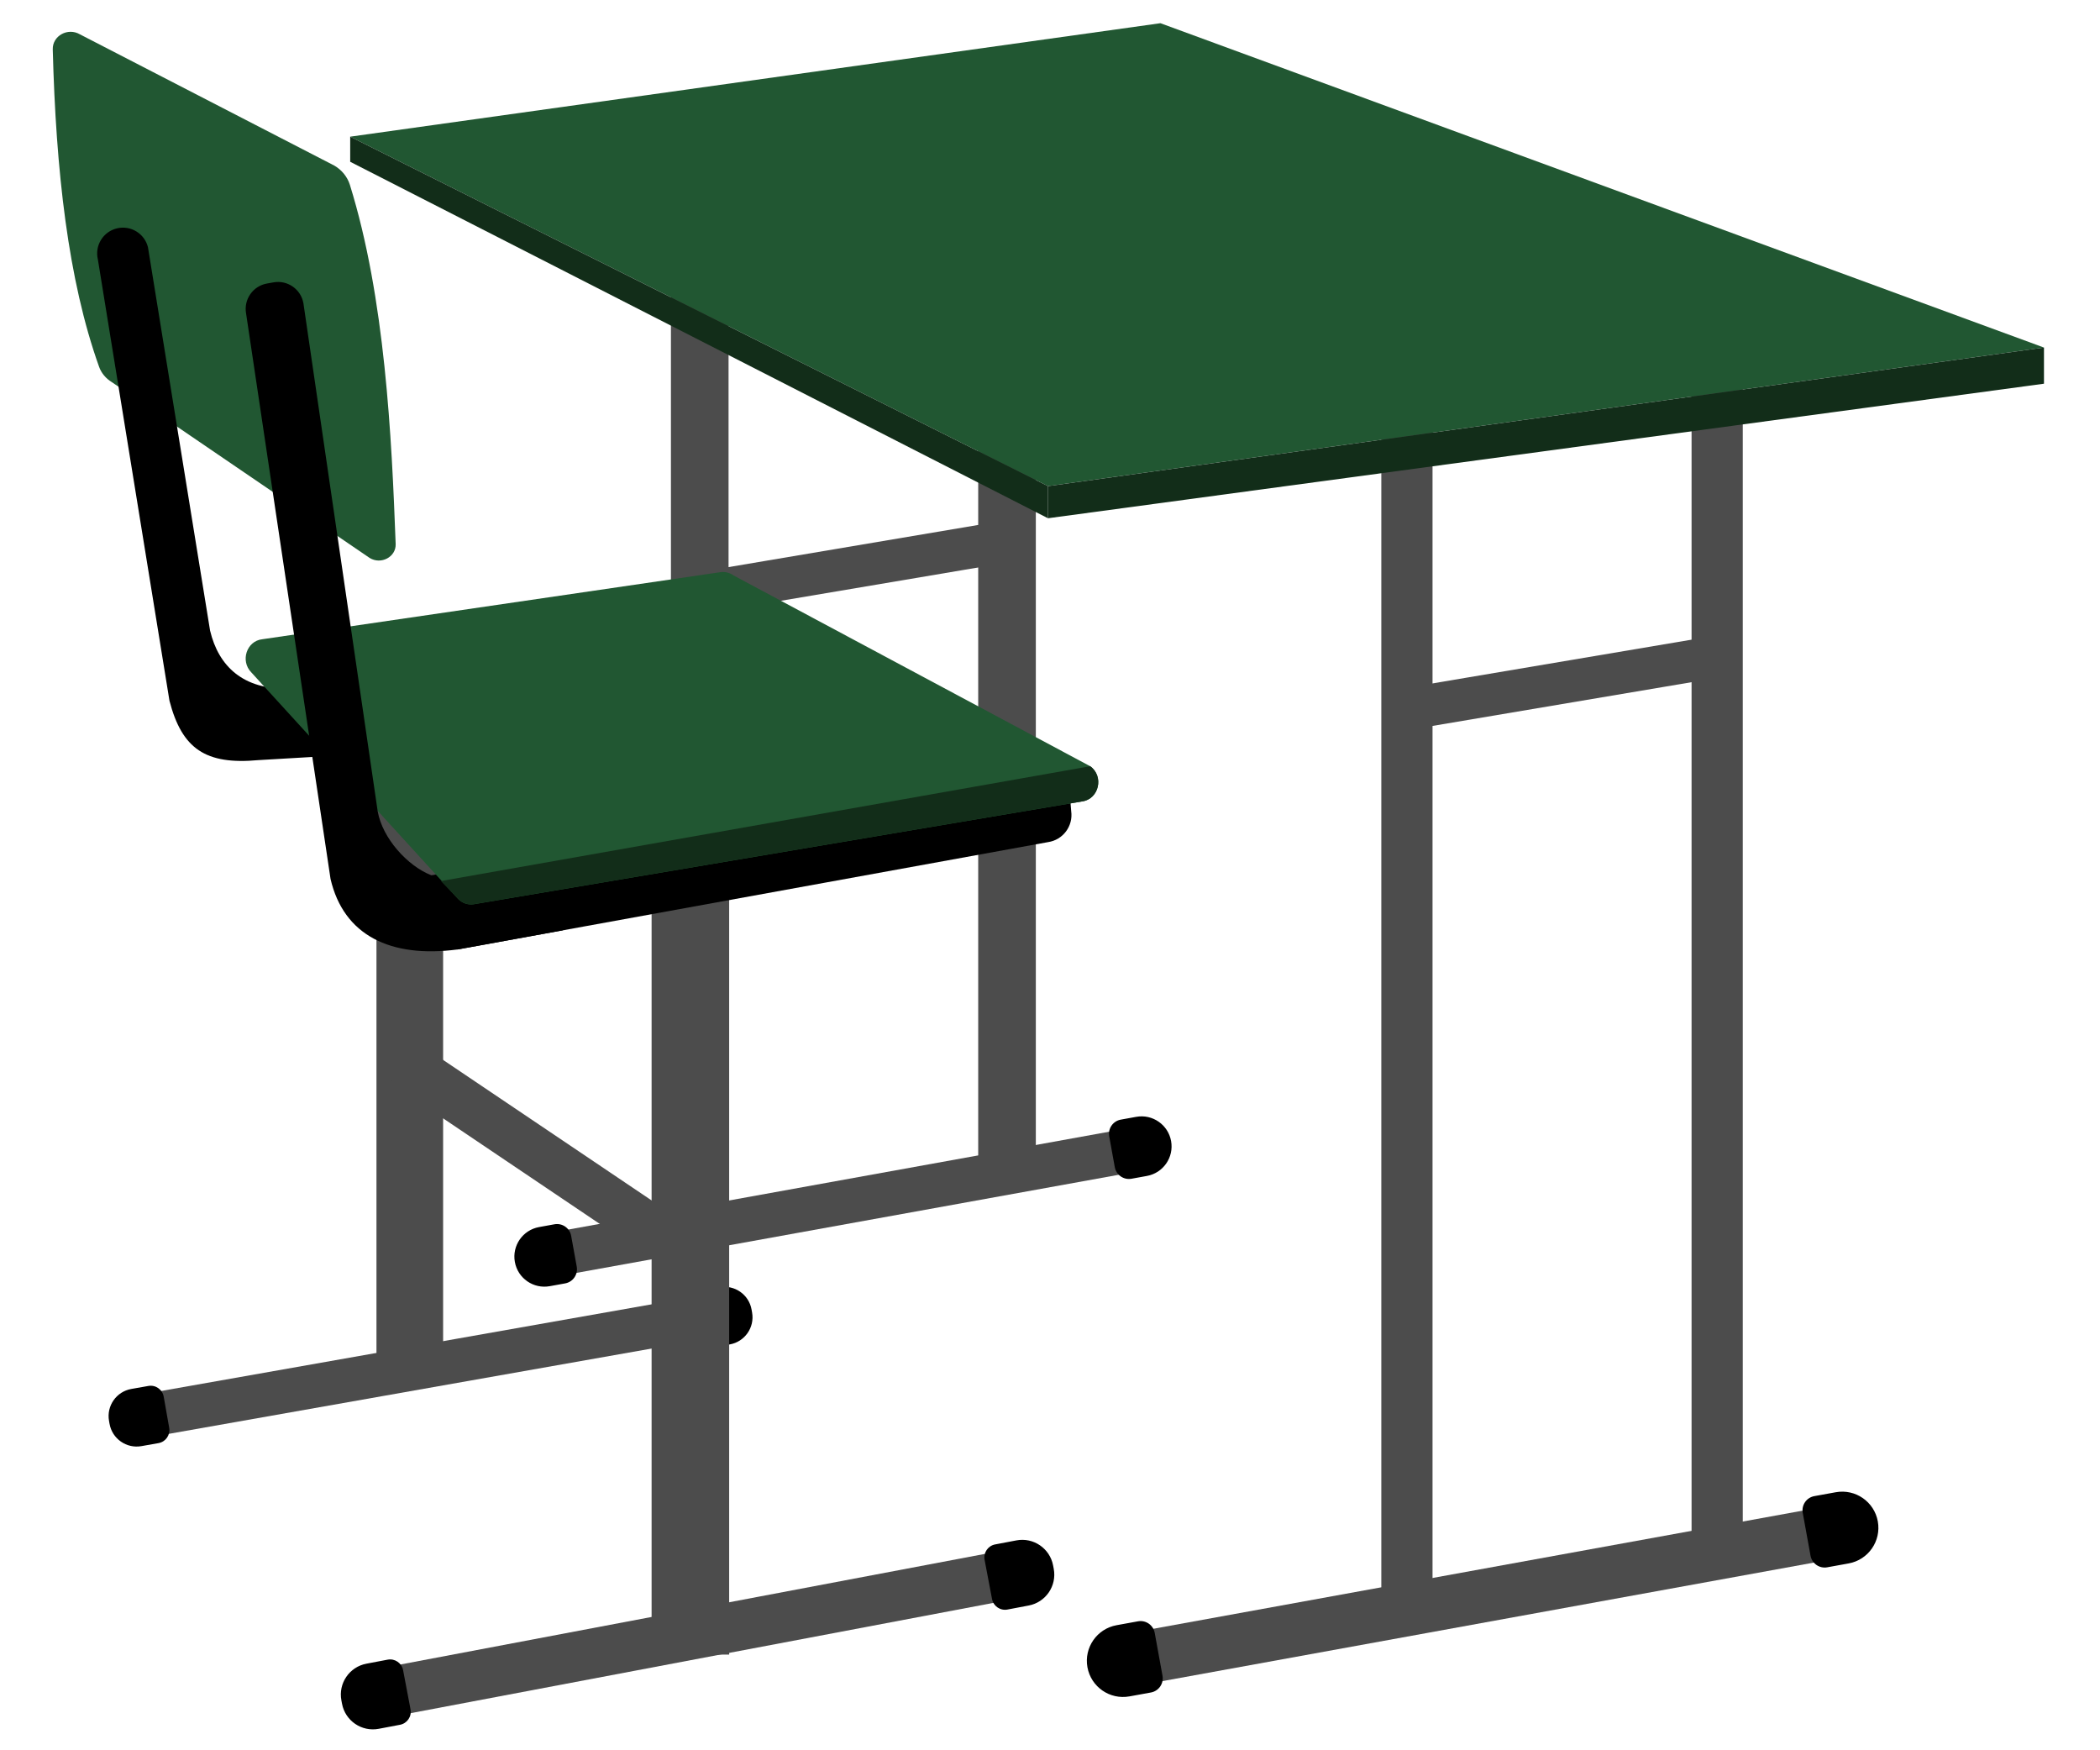 <?xml version="1.0" encoding="utf-8"?>
<!-- Generator: Adobe Illustrator 28.1.0, SVG Export Plug-In . SVG Version: 6.00 Build 0)  -->
<svg version="1.1" id="Layer_1" xmlns="http://www.w3.org/2000/svg" xmlns:xlink="http://www.w3.org/1999/xlink" x="0px" y="0px"
	 viewBox="0 0 300 250" style="enable-background:new 0 0 300 250;" xml:space="preserve">
<style type="text/css">
	.st0{fill:#4C4C4C;}
	.st1{fill:#215732;}
	.st2{fill:#122D19;}
</style>
<g>
	<polygon class="st0" points="139.744,170.563 147.975,168.398 147.975,21.498 139.744,21.498 	"/>
	
		<rect x="95.848" y="29.386" transform="matrix(-1 -1.224647e-16 1.224647e-16 -1 199.927 207.837)" class="st0" width="8.231" height="149.065"/>
</g>
<rect x="241.652" y="43.307" transform="matrix(-1 -1.224647e-16 1.224647e-16 -1 490.62 266.906)" class="st0" width="7.315" height="180.293"/>
<rect x="197.332" y="49.904" transform="matrix(-1 -1.224647e-16 1.224647e-16 -1 401.979 281.106)" class="st0" width="7.315" height="181.297"/>
<polygon class="st1" points="291.997,49.642 165.777,3.314 50.028,19.521 149.713,69.436 "/>
<polygon class="st2" points="291.997,49.642 291.997,54.806 149.713,74.024 149.713,69.436 "/>
<polygon class="st2" points="50.028,19.521 50.028,23.107 149.713,74.024 149.713,69.436 "/>
<polygon class="st0" points="201.922,104.147 245.812,96.738 245.812,90.665 201.922,98.074 "/>
<polygon class="st0" points="101.52,87.507 145.41,80.097 145.41,74.024 101.52,81.434 "/>
<rect x="161.451" y="224.119" transform="matrix(-0.984 0.179 -0.179 -0.984 460.708 414.352)" class="st0" width="100.509" height="7.586"/>
<path d="M161.354,242.302l3.063-0.556c1.116-0.203,1.857-1.272,1.655-2.388l-1.112-6.125c-0.203-1.116-1.272-1.857-2.388-1.654
	l-3.063,0.556c-2.808,0.51-4.671,3.199-4.161,6.007l0,0C155.857,240.949,158.546,242.812,161.354,242.302z"/>
<path d="M262.252,213.142l-3.063,0.556c-1.116,0.203-1.857,1.272-1.654,2.388l1.112,6.125c0.203,1.116,1.272,1.857,2.388,1.654
	l3.063-0.556c2.808-0.51,4.671-3.199,4.161-6.007l0,0C267.749,214.496,265.06,212.633,262.252,213.142z"/>
<rect x="78.62" y="168.625" transform="matrix(-0.984 0.178 -0.178 -0.984 269.389 319.335)" class="st0" width="83.446" height="6.298"/>
<path d="M78.537,183.711l2.2-0.399c1.116-0.202,1.857-1.271,1.655-2.388l-0.797-4.4c-0.202-1.116-1.271-1.857-2.388-1.655
	l-2.2,0.399c-2.331,0.423-3.879,2.655-3.456,4.986l0,0C73.973,182.586,76.205,184.133,78.537,183.711z"/>
<path d="M162.313,159.523l-2.2,0.399c-1.116,0.202-1.857,1.271-1.655,2.388l0.797,4.399c0.202,1.116,1.271,1.857,2.388,1.655
	l2.2-0.399c2.331-0.422,3.879-2.655,3.456-4.986l0,0C166.877,160.648,164.644,159.101,162.313,159.523z"/>
<rect x="53.78" y="95.499" transform="matrix(-1 -1.224647e-16 1.224647e-16 -1 117.082 292.78)" class="st0" width="9.521" height="101.782"/>
<rect x="19.07" y="192.177" transform="matrix(-0.985 0.174 -0.174 -0.985 153.489 377.15)" class="st0" width="82.362" height="6.22"/>
<path d="M20.203,206.557l2.437-0.43c1.027-0.181,1.712-1.16,1.531-2.187l-0.784-4.449c-0.181-1.027-1.16-1.712-2.187-1.531
	l-2.437,0.43c-2.138,0.377-3.566,2.415-3.189,4.553l0.075,0.425C16.026,205.506,18.065,206.934,20.203,206.557z"/>
<path d="M102.814,183.864l-2.437,0.429c-1.027,0.181-1.712,1.16-1.531,2.186l0.784,4.449c0.181,1.027,1.16,1.712,2.186,1.531
	l2.437-0.43c2.138-0.377,3.566-2.416,3.189-4.553l-0.075-0.425C106.991,184.915,104.952,183.487,102.814,183.864z"/>
<path class="st0" d="M56.728,155.31L94.9,181.028l4.751-5.144L61.48,150.166c-1.421-1.312-3.636-1.224-4.948,0.196l0,0
	C55.22,151.783,55.307,153.998,56.728,155.31z"/>
<rect x="93.085" y="120.581" transform="matrix(-1 -1.224647e-16 1.224647e-16 -1 197.251 356.912)" class="st0" width="11.08" height="115.749"/>
<path class="st1" d="M15.959,54.572l36.85,25.122c1.625,1,3.783-0.142,3.715-1.985c-0.574-15.384-1.515-35.165-6.539-51.305
	c-0.355-1.14-1.15-2.121-2.212-2.745L11.419,4.906c-1.726-1.014-3.933,0.21-3.883,2.142c0.451,17.221,2.169,32.926,6.625,45.358
	C14.483,53.303,15.124,54.058,15.959,54.572z"/>
<path d="M65.363,135.617l84.35-15.332c2.14-0.31,3.623-2.296,3.313-4.435l-0.172-2.122c-0.31-2.14-3.317-1.447-5.457-1.137
	l-92.679,13.421l0.914,6.314L65.363,135.617z"/>
<path d="M16.715,32.615c1.967-0.465,3.941,0.742,4.424,2.704l8.871,54.748c1.218,5.151,4.794,8.458,11.203,8.285l16.471-2.052
	l6.879,10.655l-27.635,1.614c-7.577,0.703-10.934-1.624-12.718-8.477L13.985,37.075C13.499,35.088,14.724,33.086,16.715,32.615
	L16.715,32.615z"/>
<path class="st1" d="M103.006,81.714l-65.541,9.593c-2.223,0.244-3.169,3.085-1.572,4.724l29.549,32.363
	c0.584,0.599,1.4,0.883,2.21,0.768l86.958-14.694c2.397-0.341,3.131-3.59,1.134-5.022l-50.966-27.261
	C104.26,81.812,103.632,81.645,103.006,81.714z"/>
<path class="st2" d="M65.442,128.393c0.584,0.599,1.4,0.883,2.21,0.768l86.958-14.694c2.397-0.341,3.131-3.59,1.134-5.022
	l-92.758,16.399L65.442,128.393z"/>
<path d="M39.076,40.33c2.003-0.355,3.915,0.981,4.27,2.984l10.611,72.58c0.683,3.851,4.256,7.789,7.648,9.121
	c2.129,4.487,4.48,5.358,9.005,4.265l9.816,3.599l-15.063,2.738c-9.594,1.258-16.276-2.019-18.145-10.08L35.154,44.765
	c-0.355-2.003,0.981-3.914,2.984-4.269L39.076,40.33z"/>
<rect x="52.642" y="229.927" transform="matrix(-0.983 0.186 -0.186 -0.983 241.064 444.296)" class="st0" width="94.019" height="7.1"/>
<path d="M54.106,246.933l3.038-0.576c1.024-0.194,1.697-1.182,1.503-2.206l-1.061-5.592c-0.194-1.024-1.182-1.697-2.206-1.503
	l-3.038,0.576c-2.435,0.462-4.034,2.81-3.572,5.244l0.092,0.484C49.323,245.795,51.671,247.394,54.106,246.933z"/>
<path d="M145.198,220.021l-3.038,0.576c-1.024,0.194-1.697,1.182-1.503,2.206l1.061,5.592c0.194,1.024,1.182,1.697,2.206,1.503
	l3.038-0.576c2.435-0.462,4.034-2.81,3.572-5.244l-0.092-0.484C149.981,221.159,147.633,219.559,145.198,220.021z"/>
</svg>
